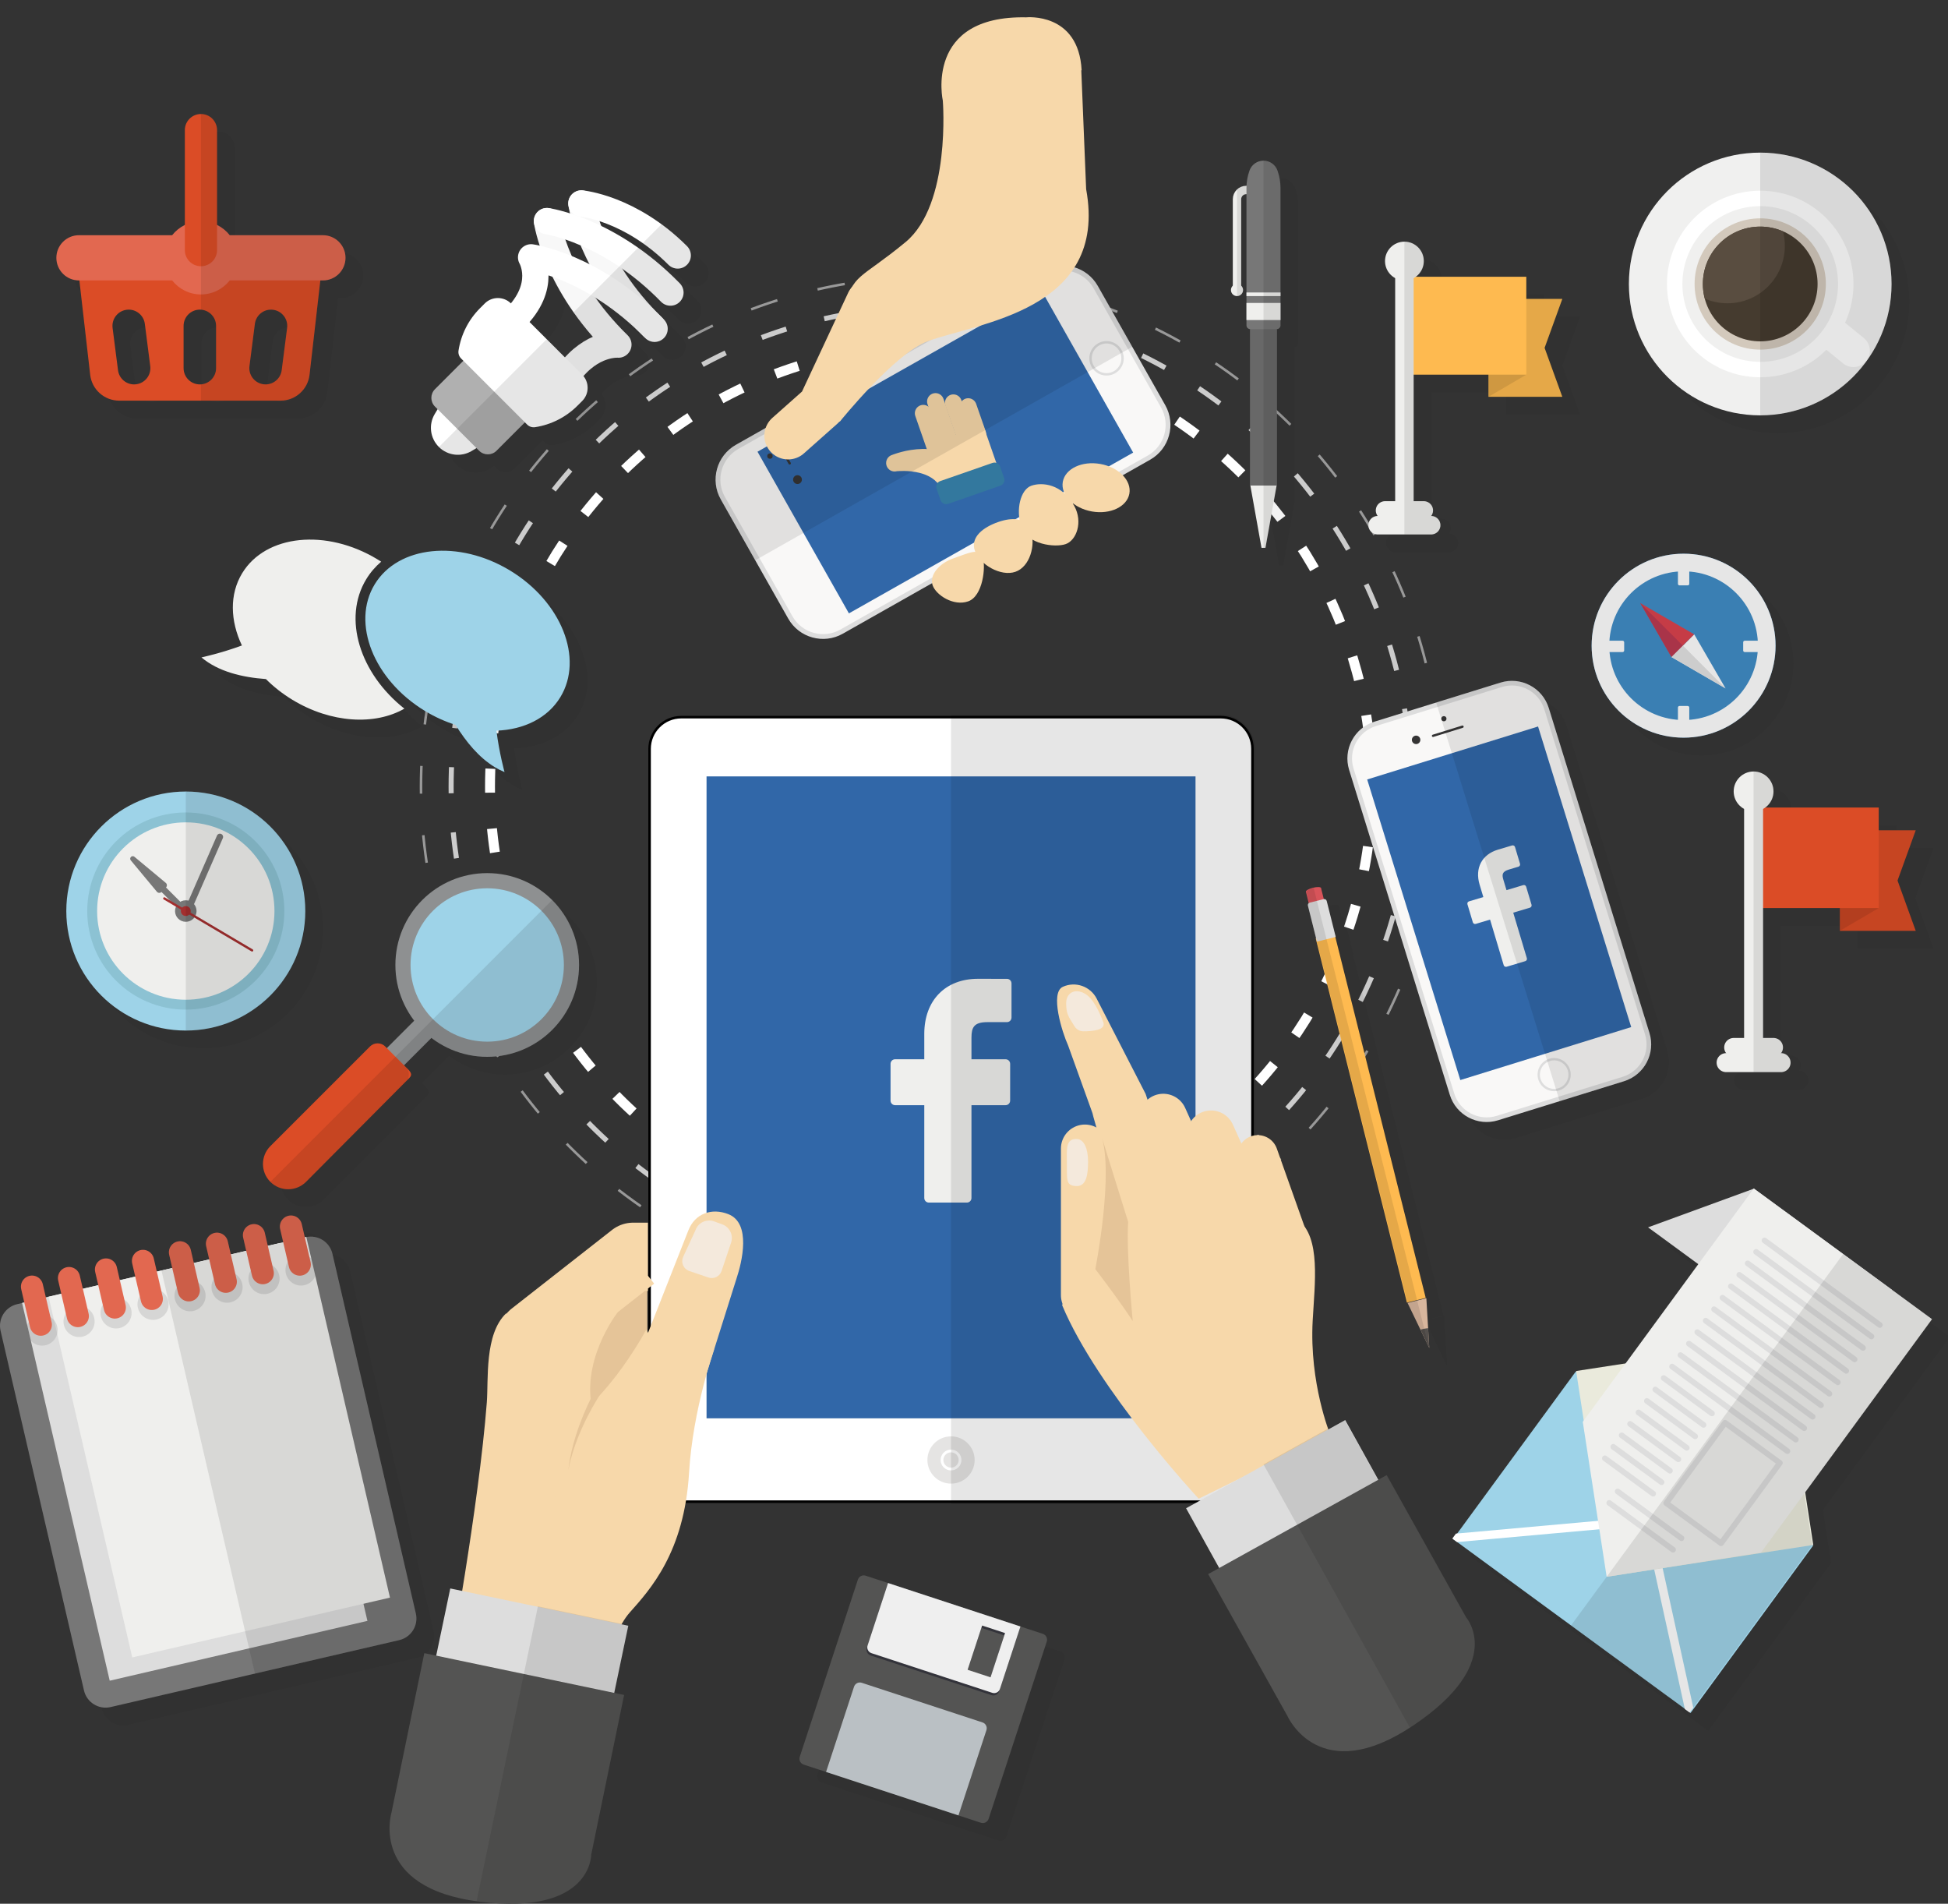 <?xml version="1.0" encoding="utf-8"?>
<!-- Generator: Adobe Illustrator 17.0.0, SVG Export Plug-In . SVG Version: 6.00 Build 0)  -->
<!DOCTYPE svg PUBLIC "-//W3C//DTD SVG 1.1//EN" "http://www.w3.org/Graphics/SVG/1.1/DTD/svg11.dtd">
<svg version="1.1" xmlns="http://www.w3.org/2000/svg" xmlns:xlink="http://www.w3.org/1999/xlink" x="0px" y="0px"
	 width="770.703px" height="753.036px" viewBox="0 0 770.703 753.036" enable-background="new 0 0 770.703 753.036"
	 xml:space="preserve">
<rect x="0" y="0" width="770.703" height="753.036" fill="#333333" stroke="none"/>
<g id="Background">
</g>
<g id="Objects">
	<g>
		
			<circle fill="none" stroke="#FFFFFF" stroke-width="3.927" stroke-miterlimit="10" stroke-dasharray="9.492,14.238" cx="368.345" cy="311.199" r="174.481"/>
		
			<circle opacity="0.75" fill="none" stroke="#FFFFFF" stroke-width="2" stroke-miterlimit="10" stroke-dasharray="10.329,15.493" cx="368.345" cy="311.199" r="189.869"/>
		
			<circle opacity="0.5" fill="none" stroke="#FFFFFF" stroke-miterlimit="10" stroke-dasharray="10.977,16.466" cx="368.345" cy="311.199" r="201.786"/>
	</g>
	<g>
		<g opacity="0.05">
			<circle cx="80.508" cy="367.363" r="47.274"/>
			<circle cx="80.508" cy="367.363" r="38.993"/>
			<circle cx="80.508" cy="367.363" r="35.082"/>
			<circle cx="80.508" cy="367.363" r="4.256"/>
			<path d="M72.674,358.034c0.244-0.244,0.374-0.58,0.359-0.925c-0.016-0.345-0.176-0.667-0.442-0.888l-12.414-10.328
				c-0.403-0.335-0.995-0.308-1.366,0.063c-0.371,0.371-0.398,0.963-0.063,1.366l10.328,12.415c0.221,0.265,0.544,0.425,0.888,0.441
				c0.345,0.016,0.68-0.114,0.925-0.358l10.71,10.71l1.785-1.785L72.674,358.034L72.674,358.034z"/>
			<path d="M80.95,371.053l-2.313-1.011l14.212-32.521c0.134-0.307,0.384-0.548,0.696-0.67c0.312-0.122,0.659-0.115,0.966,0.019
				c0.639,0.279,0.93,1.023,0.651,1.662L80.95,371.053z"/>
			
				<line fill="none" stroke="#000000" stroke-width="0.92" stroke-linecap="round" stroke-miterlimit="10" x1="72.007" y1="362.378" x2="106.743" y2="382.929"/>
			<circle cx="80.508" cy="367.363" r="1.956"/>
			<path opacity="0.1" d="M80.508,320.089v94.548c26.109,0,47.274-21.165,47.274-47.274
				C127.782,341.254,106.617,320.089,80.508,320.089z"/>
		</g>
		<g>
			<g>
				<circle fill="#9ED3E8" cx="73.508" cy="360.363" r="47.274"/>
				<circle fill="#8CC2D3" cx="73.508" cy="360.363" r="38.993"/>
				<circle fill="#EFEFED" cx="73.508" cy="360.363" r="35.082"/>
				<circle fill="#777777" cx="73.508" cy="360.363" r="4.256"/>
				<path fill="#777777" d="M65.674,351.034c0.244-0.244,0.374-0.58,0.359-0.925c-0.016-0.345-0.176-0.667-0.442-0.888
					l-12.414-10.328c-0.403-0.335-0.995-0.308-1.366,0.063c-0.371,0.371-0.398,0.963-0.063,1.366l10.328,12.415
					c0.221,0.265,0.544,0.425,0.888,0.441c0.345,0.016,0.68-0.114,0.925-0.358l10.71,10.71l1.785-1.785L65.674,351.034
					L65.674,351.034z"/>
				<path fill="#777777" d="M73.95,364.053l-2.313-1.011l14.212-32.521c0.134-0.307,0.384-0.548,0.696-0.67
					c0.312-0.122,0.659-0.115,0.966,0.019c0.639,0.279,0.93,1.023,0.651,1.662L73.95,364.053z"/>
				
					<line fill="none" stroke="#A32F2F" stroke-width="0.92" stroke-linecap="round" stroke-miterlimit="10" x1="65.007" y1="355.378" x2="99.743" y2="375.929"/>
				<circle fill="#A32F2F" cx="73.508" cy="360.363" r="1.956"/>
				<path opacity="0.1" d="M73.508,313.089v94.548c26.109,0,47.274-21.165,47.274-47.274
					C120.782,334.254,99.617,313.089,73.508,313.089z"/>
			</g>
		</g>
	</g>
	<g>
		<g opacity="0.05">
			<path d="M45.388,109.33c-2.026,0-3.956,0.865-5.305,2.377c-1.349,1.512-1.988,3.528-1.757,5.54l4.353,38.002
				c0.667,5.827,5.599,10.227,11.465,10.227h63.855c5.865,0,10.797-4.4,11.465-10.227l5.258-45.919H45.388z M66.443,151.805
				c0.451,3.521-2.038,6.744-5.559,7.194c-0.278,0.035-0.555,0.054-0.827,0.054c-3.186,0-5.952-2.368-6.368-5.612l-2.143-16.718
				c-0.452-3.523,2.037-6.743,5.558-7.195c3.525-0.453,6.744,2.038,7.195,5.559L66.443,151.805z M92.489,152.623
				c0,3.551-2.877,6.429-6.427,6.429c-3.552,0-6.429-2.879-6.429-6.429v-16.717c0-3.552,2.877-6.43,6.429-6.43
				c3.551,0,6.427,2.877,6.427,6.43V152.623z M120.595,136.724l-2.143,16.718c-0.416,3.243-3.183,5.612-6.37,5.612
				c-0.273,0-0.547-0.019-0.825-0.054c-3.523-0.45-6.011-3.673-5.56-7.194l2.143-16.717c0.451-3.521,3.671-6.012,7.195-5.559
				C118.556,129.981,121.045,133.201,120.595,136.724z"/>
			<path d="M134.759,100.037H97.89c-2.651-3.361-6.768-5.539-11.39-5.539c-4.623,0-8.739,2.178-11.39,5.539H38.241
				c-4.938,0-8.941,4.006-8.941,8.944l0,0c0,4.935,4.003,8.946,8.941,8.946h36.869c2.651,3.362,6.768,5.54,11.39,5.54
				c4.622,0,8.739-2.178,11.39-5.54h36.869c4.936,0,8.941-4.011,8.941-8.946l0,0C143.7,104.043,139.695,100.037,134.759,100.037z"/>
			<path d="M92.869,105.936c0,3.518-2.851,6.369-6.369,6.369c-3.518,0-6.369-2.852-6.369-6.369V58.466
				c0-3.517,2.851-6.368,6.368-6.368c3.518,0,6.369,2.852,6.369,6.369V105.936z"/>
			<path opacity="0.1" d="M134.759,100.037H97.89c-1.34-1.699-3.056-3.092-5.021-4.058V58.467c0-3.518-2.852-6.369-6.369-6.369
				V129.5c3.345,0.225,5.989,3.002,5.989,6.406v16.717c0,3.402-2.644,6.181-5.989,6.407v6.446H118c5.865,0,10.797-4.4,11.465-10.227
				l4.274-37.321h1.02c4.936,0,8.941-4.011,8.941-8.946C143.7,104.043,139.695,100.037,134.759,100.037z M120.595,136.724
				l-2.143,16.718c-0.416,3.243-3.183,5.612-6.37,5.612c-0.273,0-0.547-0.019-0.825-0.054c-3.523-0.45-6.011-3.673-5.56-7.194
				l2.143-16.717c0.451-3.521,3.671-6.012,7.195-5.559C118.556,129.981,121.045,133.201,120.595,136.724z"/>
		</g>
		<g>
			<g>
				<g>
					<g>
						<path fill="#DB4C26" d="M38.388,102.33c-2.026,0-3.956,0.865-5.305,2.377c-1.349,1.512-1.988,3.528-1.757,5.54l4.353,38.002
							c0.667,5.827,5.599,10.227,11.465,10.227h63.855c5.865,0,10.797-4.4,11.465-10.227l5.258-45.919H38.388z M59.443,144.805
							c0.451,3.521-2.038,6.744-5.559,7.194c-0.278,0.035-0.555,0.054-0.827,0.054c-3.186,0-5.952-2.368-6.368-5.612l-2.143-16.718
							c-0.452-3.523,2.037-6.743,5.558-7.195c3.525-0.453,6.744,2.038,7.195,5.559L59.443,144.805z M85.489,145.623
							c0,3.551-2.877,6.429-6.427,6.429c-3.552,0-6.429-2.879-6.429-6.429v-16.717c0-3.552,2.877-6.43,6.429-6.43
							c3.551,0,6.427,2.877,6.427,6.43V145.623z M113.595,129.724l-2.143,16.718c-0.416,3.243-3.183,5.612-6.37,5.612
							c-0.273,0-0.547-0.019-0.825-0.054c-3.523-0.45-6.011-3.673-5.56-7.194l2.143-16.717c0.451-3.521,3.671-6.012,7.195-5.559
							C111.556,122.981,114.045,126.201,113.595,129.724z"/>
					</g>
					<path fill="#E26850" d="M127.759,93.037H90.89c-2.651-3.361-6.768-5.539-11.39-5.539c-4.623,0-8.739,2.178-11.39,5.539H31.241
						c-4.938,0-8.941,4.006-8.941,8.944l0,0c0,4.935,4.003,8.946,8.941,8.946h36.869c2.651,3.362,6.768,5.54,11.39,5.54
						c4.622,0,8.739-2.178,11.39-5.54h36.869c4.936,0,8.941-4.011,8.941-8.946l0,0C136.7,97.043,132.695,93.037,127.759,93.037z"/>
					<path fill="#DB4C26" d="M85.869,98.936c0,3.518-2.851,6.369-6.369,6.369c-3.518,0-6.369-2.852-6.369-6.369V51.466
						c0-3.517,2.851-6.368,6.368-6.368c3.518,0,6.369,2.852,6.369,6.369V98.936z"/>
				</g>
				<path opacity="0.1" d="M127.759,93.037H90.89c-1.34-1.699-3.056-3.092-5.021-4.058V51.467c0-3.518-2.852-6.369-6.369-6.369
					V122.5c3.345,0.225,5.989,3.002,5.989,6.406v16.717c0,3.402-2.644,6.181-5.989,6.407v6.446H111
					c5.865,0,10.797-4.4,11.465-10.227l4.274-37.321h1.02c4.936,0,8.941-4.011,8.941-8.946
					C136.7,97.043,132.695,93.037,127.759,93.037z M113.595,129.724l-2.143,16.718c-0.416,3.243-3.183,5.612-6.37,5.612
					c-0.273,0-0.547-0.019-0.825-0.054c-3.523-0.45-6.011-3.673-5.56-7.194l2.143-16.717c0.451-3.521,3.671-6.012,7.195-5.559
					C111.556,122.981,114.045,126.201,113.595,129.724z"/>
			</g>
		</g>
	</g>
	<g>
		<g opacity="0.05">
			<circle cx="703.411" cy="119.331" r="51.962"/>
			<circle cx="703.411" cy="119.331" r="36.896"/>
			
				<line fill="none" stroke="#000000" stroke-width="12.956" stroke-linecap="round" stroke-miterlimit="10" x1="716.845" y1="126.596" x2="740.289" y2="145.721"/>
			<circle cx="703.41" cy="119.331" r="30.792"/>
			<circle cx="703.411" cy="119.331" r="25.966"/>
			<circle cx="703.411" cy="119.331" r="22.692"/>
			<path d="M680.72,119.331c0,1.997,0.26,3.934,0.745,5.778c2.756,1.193,5.796,1.855,8.99,1.855
				c12.532,0,22.693-10.159,22.693-22.692c0-1.997-0.261-3.934-0.745-5.779c-2.758-1.191-5.798-1.854-8.992-1.854
				C690.879,96.639,680.72,106.8,680.72,119.331z"/>
			<path opacity="0.1" d="M703.411,67.37v103.923c28.697,0,51.962-23.264,51.962-51.962C755.373,90.634,732.108,67.37,703.411,67.37
				z"/>
		</g>
		<g>
			<g>
				<circle fill="#F0F0EF" cx="696.411" cy="112.331" r="51.962"/>
				<circle fill="#FFFFFF" cx="696.411" cy="112.331" r="36.896"/>
				
					<line fill="none" stroke="#FFFFFF" stroke-width="12.956" stroke-linecap="round" stroke-miterlimit="10" x1="709.845" y1="119.596" x2="733.289" y2="138.721"/>
				<circle fill="#F0F0EF" cx="696.41" cy="112.331" r="30.792"/>
				<circle fill="#D3C9BC" cx="696.411" cy="112.331" r="25.966"/>
				<circle fill="#453B2F" cx="696.411" cy="112.331" r="22.692"/>
				<path fill="#594D40" d="M673.72,112.331c0,1.997,0.26,3.934,0.745,5.778c2.756,1.193,5.796,1.855,8.99,1.855
					c12.532,0,22.693-10.159,22.693-22.692c0-1.997-0.261-3.934-0.745-5.779c-2.758-1.191-5.798-1.854-8.992-1.854
					C683.879,89.639,673.72,99.8,673.72,112.331z"/>
				<path opacity="0.1" d="M696.411,60.37v103.923c28.697,0,51.962-23.264,51.962-51.962
					C748.373,83.634,725.108,60.37,696.411,60.37z"/>
			</g>
		</g>
	</g>
	<g>
		<g opacity="0.05">
			
				<rect x="524.675" y="358.884" transform="matrix(0.243 0.97 -0.97 0.243 750.282 -237.851)" width="5.834" height="6.167"/>
			
				<rect x="475.285" y="445.591" transform="matrix(0.243 0.97 -0.97 0.243 851.712 -192.961)" width="148.5" height="7.667"/>
			<polygon points="563.886,522.375 571.322,520.509 572.471,540.153 			"/>
			<path d="M572.014,532.348c-1.018,0.1-2.028,0.304-3.03,0.583l3.487,7.222L572.014,532.348z"/>
			<path d="M528.031,379.47l-3.569-14.225c-0.134-0.536,0.191-1.079,0.727-1.213l5.497-1.379c0.536-0.134,1.079,0.191,1.213,0.727
				l3.569,14.225L528.031,379.47z"/>
			
				<ellipse transform="matrix(0.243 0.97 -0.97 0.243 746.954 -239.323)" cx="526.871" cy="359.099" rx="0.875" ry="3.083"/>
			<path opacity="0.1" d="M526.74,358.232c-0.028,0.007-0.054,0.011-0.082,0.018c-1.652,0.414-2.895,1.13-2.777,1.599
				c0.003,0.013,0.019,0.023,0.024,0.036l-0.014,0.004l1.067,4.253c-0.388,0.214-0.609,0.653-0.496,1.103l3.285,13.094l0.284,1.131
				l35.855,142.905l8.406,17.407L526.74,358.232z"/>
		</g>
		<g>
			<g>
				
					<rect x="517.675" y="351.884" transform="matrix(0.243 0.97 -0.97 0.243 738.196 -236.358)" fill="#D8545A" width="5.834" height="6.167"/>
				
					<rect x="468.285" y="438.591" transform="matrix(0.243 0.97 -0.97 0.243 839.626 -191.468)" fill="#FEBA50" width="148.5" height="7.667"/>
				<polygon fill="#D8B69D" points="556.886,515.375 564.322,513.509 565.471,533.153 				"/>
				<path fill="#54504D" d="M565.014,525.348c-1.018,0.1-2.028,0.304-3.03,0.583l3.487,7.222L565.014,525.348z"/>
				<path fill="#DDDDDD" d="M521.031,372.47l-3.569-14.225c-0.134-0.536,0.191-1.079,0.727-1.213l5.497-1.379
					c0.536-0.134,1.079,0.191,1.213,0.727l3.569,14.225L521.031,372.47z"/>
				
					<ellipse transform="matrix(0.243 0.97 -0.97 0.243 734.868 -237.83)" fill="#D8545A" cx="519.871" cy="352.099" rx="0.875" ry="3.083"/>
				<path opacity="0.1" d="M519.74,351.232c-0.028,0.007-0.054,0.011-0.082,0.018c-1.652,0.414-2.895,1.13-2.777,1.599
					c0.003,0.013,0.019,0.023,0.024,0.036l-0.014,0.004l1.067,4.253c-0.388,0.214-0.609,0.653-0.496,1.103l3.285,13.094l0.284,1.131
					l35.855,142.905l8.406,17.407L519.74,351.232z"/>
			</g>
		</g>
	</g>
	<g>
		<g opacity="0.05">
			<polygon points="733.565,547.097 659.034,492.477 700.929,477.167 755.503,517.162 			"/>
			
				<rect x="594.596" y="575.83" transform="matrix(0.807 0.591 -0.591 0.807 490.904 -266.565)" width="116.4" height="82.098"/>
			<polygon points="660.274,606.675 583.026,613.623 581.588,615.586 583.476,616.97 657.616,610.301 673.587,683.008 
				675.474,684.391 676.914,682.428 			"/>
			
				<rect x="635.907" y="542.616" transform="matrix(-0.988 0.152 -0.152 -0.988 1435.161 1057.563)" width="82.307" height="82.307"/>
			<polygon points="771.378,528.796 700.849,477.109 633.207,569.408 642.658,630.712 703.735,621.095 			"/>
			
				<line fill="none" stroke="#000000" stroke-width="2.249" stroke-linecap="round" stroke-miterlimit="10" x1="705.107" y1="497.658" x2="750.727" y2="531.091"/>
			
				<line fill="none" stroke="#000000" stroke-width="2.249" stroke-linecap="round" stroke-miterlimit="10" x1="701.783" y1="502.194" x2="747.403" y2="535.627"/>
			
				<line fill="none" stroke="#000000" stroke-width="2.249" stroke-linecap="round" stroke-miterlimit="10" x1="698.459" y1="506.729" x2="744.079" y2="540.162"/>
			
				<line fill="none" stroke="#000000" stroke-width="2.249" stroke-linecap="round" stroke-miterlimit="10" x1="695.135" y1="511.265" x2="740.755" y2="544.698"/>
			
				<line fill="none" stroke="#000000" stroke-width="2.249" stroke-linecap="round" stroke-miterlimit="10" x1="691.811" y1="515.801" x2="737.431" y2="549.233"/>
			
				<line fill="none" stroke="#000000" stroke-width="2.249" stroke-linecap="round" stroke-miterlimit="10" x1="688.487" y1="520.336" x2="734.107" y2="553.769"/>
			
				<line fill="none" stroke="#000000" stroke-width="2.249" stroke-linecap="round" stroke-miterlimit="10" x1="685.163" y1="524.872" x2="730.783" y2="558.304"/>
			
				<line fill="none" stroke="#000000" stroke-width="2.249" stroke-linecap="round" stroke-miterlimit="10" x1="681.839" y1="529.407" x2="727.459" y2="562.84"/>
			
				<line fill="none" stroke="#000000" stroke-width="2.249" stroke-linecap="round" stroke-miterlimit="10" x1="678.515" y1="533.943" x2="724.135" y2="567.376"/>
			
				<line fill="none" stroke="#000000" stroke-width="2.249" stroke-linecap="round" stroke-miterlimit="10" x1="675.191" y1="538.478" x2="720.811" y2="571.911"/>
			
				<line fill="none" stroke="#000000" stroke-width="2.249" stroke-linecap="round" stroke-miterlimit="10" x1="671.867" y1="543.014" x2="717.487" y2="576.447"/>
			
				<line fill="none" stroke="#000000" stroke-width="2.249" stroke-linecap="round" stroke-miterlimit="10" x1="668.544" y1="547.55" x2="714.164" y2="580.982"/>
			
				<line fill="none" stroke="#000000" stroke-width="2.249" stroke-linecap="round" stroke-miterlimit="10" x1="665.22" y1="552.085" x2="684.306" y2="566.073"/>
			
				<line fill="none" stroke="#000000" stroke-width="2.249" stroke-linecap="round" stroke-miterlimit="10" x1="661.896" y1="556.621" x2="680.982" y2="570.609"/>
			
				<line fill="none" stroke="#000000" stroke-width="2.249" stroke-linecap="round" stroke-miterlimit="10" x1="658.572" y1="561.156" x2="677.658" y2="575.144"/>
			
				<line fill="none" stroke="#000000" stroke-width="2.249" stroke-linecap="round" stroke-miterlimit="10" x1="655.248" y1="565.692" x2="674.335" y2="579.68"/>
			
				<line fill="none" stroke="#000000" stroke-width="2.249" stroke-linecap="round" stroke-miterlimit="10" x1="651.924" y1="570.228" x2="671.011" y2="584.215"/>
			
				<line fill="none" stroke="#000000" stroke-width="2.249" stroke-linecap="round" stroke-miterlimit="10" x1="648.6" y1="574.763" x2="667.687" y2="588.751"/>
			
				<line fill="none" stroke="#000000" stroke-width="2.249" stroke-linecap="round" stroke-miterlimit="10" x1="645.276" y1="579.299" x2="664.363" y2="593.287"/>
			
				<line fill="none" stroke="#000000" stroke-width="2.249" stroke-linecap="round" stroke-miterlimit="10" x1="641.952" y1="583.834" x2="661.039" y2="597.822"/>
			
				<rect x="674.931" y="573.769" transform="matrix(0.807 0.591 -0.591 0.807 483.933 -292.123)" fill="none" stroke="#000000" stroke-width="2.249" stroke-linecap="round" stroke-linejoin="round" stroke-miterlimit="10" width="26.874" height="39.362"/>
			
				<line fill="none" stroke="#000000" stroke-width="2.249" stroke-linecap="round" stroke-miterlimit="10" x1="647.008" y1="596.952" x2="672.246" y2="615.448"/>
			
				<line fill="none" stroke="#000000" stroke-width="2.249" stroke-linecap="round" stroke-miterlimit="10" x1="643.684" y1="601.488" x2="668.922" y2="619.984"/>
			<polygon opacity="0.1" points="720.854,597.737 771.378,528.796 736.227,503.036 628.531,649.989 675.474,684.391 
				724.004,618.172 			"/>
		</g>
		<g>
			<g>
				<polygon fill="#DDDDDD" points="726.565,540.097 652.034,485.477 693.929,470.167 748.503,510.162 				"/>
				
					<rect x="587.596" y="568.83" transform="matrix(0.807 0.591 -0.591 0.807 485.412 -263.781)" fill="#9ED3E8" width="116.4" height="82.098"/>
				<polygon fill="#FFFFFF" points="653.274,599.675 576.026,606.623 574.588,608.586 576.476,609.97 650.616,603.301 
					666.587,676.008 668.474,677.391 669.914,675.428 				"/>
				
					<rect x="628.907" y="535.616" transform="matrix(-0.988 0.152 -0.152 -0.988 1420.177 1044.711)" fill="#EAEADC" width="82.307" height="82.307"/>
				<polygon fill="#EFEFED" points="764.378,521.796 693.849,470.109 626.207,562.408 635.658,623.712 696.735,614.095 				"/>
				<g>
					
						<line fill="none" stroke="#DDDDDD" stroke-width="2.249" stroke-linecap="round" stroke-miterlimit="10" x1="698.107" y1="490.658" x2="743.727" y2="524.091"/>
					
						<line fill="none" stroke="#DDDDDD" stroke-width="2.249" stroke-linecap="round" stroke-miterlimit="10" x1="694.783" y1="495.194" x2="740.403" y2="528.627"/>
					
						<line fill="none" stroke="#DDDDDD" stroke-width="2.249" stroke-linecap="round" stroke-miterlimit="10" x1="691.459" y1="499.729" x2="737.079" y2="533.162"/>
					
						<line fill="none" stroke="#DDDDDD" stroke-width="2.249" stroke-linecap="round" stroke-miterlimit="10" x1="688.135" y1="504.265" x2="733.755" y2="537.698"/>
					
						<line fill="none" stroke="#DDDDDD" stroke-width="2.249" stroke-linecap="round" stroke-miterlimit="10" x1="684.811" y1="508.801" x2="730.431" y2="542.233"/>
					
						<line fill="none" stroke="#DDDDDD" stroke-width="2.249" stroke-linecap="round" stroke-miterlimit="10" x1="681.487" y1="513.336" x2="727.107" y2="546.769"/>
					
						<line fill="none" stroke="#DDDDDD" stroke-width="2.249" stroke-linecap="round" stroke-miterlimit="10" x1="678.163" y1="517.872" x2="723.783" y2="551.304"/>
					
						<line fill="none" stroke="#DDDDDD" stroke-width="2.249" stroke-linecap="round" stroke-miterlimit="10" x1="674.839" y1="522.407" x2="720.459" y2="555.84"/>
					
						<line fill="none" stroke="#DDDDDD" stroke-width="2.249" stroke-linecap="round" stroke-miterlimit="10" x1="671.515" y1="526.943" x2="717.135" y2="560.376"/>
					
						<line fill="none" stroke="#DDDDDD" stroke-width="2.249" stroke-linecap="round" stroke-miterlimit="10" x1="668.191" y1="531.478" x2="713.811" y2="564.911"/>
					
						<line fill="none" stroke="#DDDDDD" stroke-width="2.249" stroke-linecap="round" stroke-miterlimit="10" x1="664.867" y1="536.014" x2="710.487" y2="569.447"/>
					
						<line fill="none" stroke="#DDDDDD" stroke-width="2.249" stroke-linecap="round" stroke-miterlimit="10" x1="661.544" y1="540.55" x2="707.164" y2="573.982"/>
					
						<line fill="none" stroke="#DDDDDD" stroke-width="2.249" stroke-linecap="round" stroke-miterlimit="10" x1="658.22" y1="545.085" x2="677.306" y2="559.073"/>
					
						<line fill="none" stroke="#DDDDDD" stroke-width="2.249" stroke-linecap="round" stroke-miterlimit="10" x1="654.896" y1="549.621" x2="673.982" y2="563.609"/>
					
						<line fill="none" stroke="#DDDDDD" stroke-width="2.249" stroke-linecap="round" stroke-miterlimit="10" x1="651.572" y1="554.156" x2="670.658" y2="568.144"/>
					
						<line fill="none" stroke="#DDDDDD" stroke-width="2.249" stroke-linecap="round" stroke-miterlimit="10" x1="648.248" y1="558.692" x2="667.335" y2="572.68"/>
					
						<line fill="none" stroke="#DDDDDD" stroke-width="2.249" stroke-linecap="round" stroke-miterlimit="10" x1="644.924" y1="563.228" x2="664.011" y2="577.215"/>
					
						<line fill="none" stroke="#DDDDDD" stroke-width="2.249" stroke-linecap="round" stroke-miterlimit="10" x1="641.6" y1="567.763" x2="660.687" y2="581.751"/>
					
						<line fill="none" stroke="#DDDDDD" stroke-width="2.249" stroke-linecap="round" stroke-miterlimit="10" x1="638.276" y1="572.299" x2="657.363" y2="586.287"/>
					
						<line fill="none" stroke="#DDDDDD" stroke-width="2.249" stroke-linecap="round" stroke-miterlimit="10" x1="634.952" y1="576.834" x2="654.039" y2="590.822"/>
				</g>
				
					<rect x="667.931" y="566.769" transform="matrix(0.807 0.591 -0.591 0.807 478.441 -289.339)" fill="none" stroke="#DDDDDD" stroke-width="2.249" stroke-linecap="round" stroke-linejoin="round" stroke-miterlimit="10" width="26.874" height="39.362"/>
				
					<line fill="none" stroke="#DDDDDD" stroke-width="2.249" stroke-linecap="round" stroke-miterlimit="10" x1="640.008" y1="589.952" x2="665.246" y2="608.448"/>
				
					<line fill="none" stroke="#DDDDDD" stroke-width="2.249" stroke-linecap="round" stroke-miterlimit="10" x1="636.684" y1="594.488" x2="661.922" y2="612.984"/>
				<polygon opacity="0.1" points="713.854,590.737 764.378,521.796 729.227,496.036 621.531,642.989 668.474,677.391 
					717.004,611.172 				"/>
			</g>
		</g>
	</g>
	<g>
		<g opacity="0.05">
			<path stroke="#000000" stroke-width="1.831" stroke-miterlimit="10" d="M658.712,415.863c2.345,7.566-1.887,15.6-9.453,17.944
				l-49.841,15.447c-7.566,2.345-15.6-1.887-17.945-9.453l-39.836-128.538c-2.345-7.566,1.888-15.6,9.453-17.945l49.841-15.447
				c7.566-2.345,15.6,1.888,17.944,9.453L658.712,415.863z"/>
			
				<rect x="564.857" y="302.088" transform="matrix(0.955 -0.296 0.296 0.955 -80.95 194.022)" width="70.794" height="124.499"/>
			<circle stroke="#000000" stroke-width="0.915" stroke-miterlimit="10" cx="621.885" cy="432.069" r="6.103"/>
			
				<line fill="none" stroke="#000000" stroke-width="0.915" stroke-linecap="round" stroke-miterlimit="10" x1="573.961" y1="298.052" x2="585.619" y2="294.439"/>
			<circle cx="567.267" cy="299.647" r="1.678"/>
			<circle cx="578.255" cy="291.29" r="1.021"/>
			<path d="M605.242,341.416l-5.637,1.678c-6.33,1.895-9.165,7.317-7.221,13.812l1.476,4.931l-5.666,1.696
				c-0.488,0.146-0.767,0.66-0.62,1.15l2.138,7.145c0.146,0.488,0.662,0.766,1.15,0.62l5.666-1.696l5.395,18.026
				c0.146,0.488,0.662,0.766,1.152,0.619l7.389-2.212c0.49-0.147,0.768-0.663,0.622-1.15l-5.395-18.026l6.624-1.983
				c0.49-0.147,0.766-0.662,0.621-1.15l-2.135-7.146c-0.07-0.234-0.232-0.43-0.448-0.549c-0.215-0.116-0.468-0.141-0.704-0.071
				l-6.626,1.983l-1.251-4.18c-0.601-2.009-0.427-3.172,2.188-3.955l3.796-1.139c0.49-0.147,0.766-0.662,0.62-1.15l-1.985-6.632
				C606.244,341.549,605.73,341.272,605.242,341.416L605.242,341.416z M605.242,341.416"/>
			<path opacity="0.1" d="M600.659,276.998l-25.457,7.89l48.87,157.685l25.457-7.889c8.037-2.491,12.548-11.054,10.058-19.089
				L619.75,287.055C617.259,279.019,608.696,274.507,600.659,276.998z"/>
		</g>
		<g>
			<g>
				<path fill="#F9F8F7" stroke="#DDDDDD" stroke-width="1.831" stroke-miterlimit="10" d="M651.712,408.863
					c2.345,7.566-1.887,15.6-9.453,17.944l-49.841,15.447c-7.566,2.345-15.6-1.887-17.945-9.453l-39.836-128.538
					c-2.345-7.566,1.888-15.6,9.453-17.945l49.841-15.447c7.566-2.345,15.6,1.888,17.944,9.453L651.712,408.863z"/>
				
					<rect x="557.857" y="295.088" transform="matrix(0.955 -0.296 0.296 0.955 -79.192 191.636)" fill="#3167A8" width="70.794" height="124.499"/>
				<circle fill="#F9F8F7" stroke="#DDDDDD" stroke-width="0.915" stroke-miterlimit="10" cx="614.885" cy="425.069" r="6.103"/>
				
					<line fill="none" stroke="#353434" stroke-width="0.915" stroke-linecap="round" stroke-miterlimit="10" x1="566.961" y1="291.052" x2="578.619" y2="287.439"/>
				<circle fill="#353434" cx="560.267" cy="292.647" r="1.678"/>
				<circle fill="#353434" cx="571.255" cy="284.29" r="1.021"/>
				<g>
					<g>
						<path fill="#EFEFED" d="M598.242,334.416l-5.637,1.678c-6.33,1.895-9.165,7.317-7.221,13.812l1.476,4.931l-5.666,1.696
							c-0.488,0.146-0.767,0.66-0.62,1.15l2.138,7.145c0.146,0.488,0.662,0.766,1.15,0.62l5.666-1.696l5.395,18.026
							c0.146,0.488,0.662,0.766,1.152,0.619l7.389-2.212c0.49-0.147,0.768-0.663,0.622-1.15l-5.395-18.026l6.624-1.983
							c0.49-0.147,0.766-0.662,0.621-1.15l-2.135-7.146c-0.07-0.234-0.232-0.43-0.448-0.549c-0.215-0.116-0.468-0.141-0.704-0.071
							l-6.626,1.983l-1.251-4.18c-0.601-2.009-0.427-3.172,2.188-3.955l3.796-1.139c0.49-0.147,0.766-0.662,0.62-1.15l-1.985-6.632
							C599.244,334.549,598.73,334.272,598.242,334.416L598.242,334.416z M598.242,334.416"/>
					</g>
				</g>
				<path opacity="0.1" d="M593.659,269.998l-25.457,7.89l48.87,157.685l25.457-7.889c8.037-2.491,12.548-11.054,10.058-19.089
					L612.75,280.055C610.259,272.019,601.696,267.507,593.659,269.998z"/>
			</g>
		</g>
	</g>
	<g>
		<g opacity="0.05">
			<rect x="164.069" y="396.571" transform="matrix(0.707 0.707 -0.707 0.707 346.147 3.469)" width="9.634" height="46"/>
			<circle cx="199.763" cy="388.694" r="33.334"/>
			<circle fill="none" stroke="#000000" stroke-width="6" stroke-miterlimit="10" cx="199.763" cy="388.694" r="33.334"/>
			<path d="M128.093,474.471c-1.869,1.878-4.409,2.936-7.059,2.939c-2.65,0.003-5.192-1.048-7.066-2.922
				c-3.905-3.905-3.905-10.237,0-14.142l39.402-39.401c1.67-1.67,4.379-1.67,6.05,0l8.092,8.092c1.67,1.67,3.045,2.766,1.374,4.436
				L128.093,474.471z"/>
			<path opacity="0.1" d="M225.454,414.385c14.167-14.167,14.166-37.217,0-51.383L113.968,474.489
				c3.905,3.905,10.236,3.905,14.142,0l39.401-39.401c1.671-1.671,1.671-4.379,0-6.05l-0.64-0.64l10.839-10.839
				C191.944,428.447,212.443,427.397,225.454,414.385z"/>
		</g>
		<g>
			<g>
				
					<rect x="157.069" y="389.571" transform="matrix(0.707 0.707 -0.707 0.707 339.147 6.368)" fill="#8E9091" width="9.634" height="46"/>
				<circle fill="#9ED3E8" cx="192.763" cy="381.694" r="33.334"/>
				<circle fill="none" stroke="#8E9091" stroke-width="6" stroke-miterlimit="10" cx="192.763" cy="381.694" r="33.334"/>
				<path fill="#DB4C26" d="M121.093,467.471c-1.869,1.878-4.409,2.936-7.059,2.939c-2.65,0.003-5.192-1.048-7.066-2.922
					c-3.905-3.905-3.905-10.237,0-14.142l39.402-39.401c1.67-1.67,4.379-1.67,6.05,0l8.092,8.092c1.67,1.67,3.045,2.766,1.374,4.436
					L121.093,467.471z"/>
				<path opacity="0.1" d="M218.454,407.385c14.167-14.167,14.166-37.217,0-51.383L106.968,467.489
					c3.905,3.905,10.236,3.905,14.142,0l39.401-39.401c1.671-1.671,1.671-4.379,0-6.05l-0.64-0.64l10.839-10.839
					C184.944,421.447,205.443,420.397,218.454,407.385z"/>
			</g>
		</g>
	</g>
	<g>
		<g opacity="0.05">
			<path d="M151.89,236.122c1.612-2.656,3.61-4.971,5.915-6.941c-0.467-0.302-0.934-0.604-1.413-0.895
				c-20.29-12.315-44.283-9.868-53.589,5.464c-5.067,8.349-4.725,18.795-0.096,28.568c-8.3,3.074-16.006,4.719-16.006,4.719
				c6.616,5.605,16.131,7.898,25.503,8.567c3.034,3.031,6.542,5.811,10.487,8.205c15.286,9.278,32.671,10.174,44.297,3.497
				C149.329,273.351,142.498,251.598,151.89,236.122z"/>
			<path d="M175.118,288.21c3.945,2.394,8.03,4.224,12.12,5.516c4.101,6.673,9.249,12.914,15.498,16.707
				c1.247,0.757,2.538,1.416,3.873,1.962c0,0-2.097-7.595-3.201-16.377c10.807-0.405,20.232-4.923,25.299-13.272
				c9.306-15.333,0.402-37.746-19.888-50.061c-20.29-12.315-44.283-9.868-53.589,5.464
				C145.924,253.482,154.828,275.895,175.118,288.21z"/>
		</g>
		<g>
			<g>
				<path fill="#EFEFED" d="M144.89,229.122c1.612-2.656,3.61-4.971,5.915-6.941c-0.467-0.302-0.934-0.604-1.413-0.895
					c-20.29-12.315-44.283-9.868-53.589,5.464c-5.067,8.349-4.725,18.795-0.096,28.569c-8.3,3.074-16.006,4.719-16.006,4.719
					c6.616,5.605,16.131,7.898,25.503,8.567c3.034,3.031,6.542,5.811,10.487,8.205c15.286,9.278,32.671,10.174,44.297,3.497
					C142.329,266.351,135.498,244.598,144.89,229.122z"/>
				<path fill="#9ED3E8" d="M168.118,281.21c3.945,2.394,8.03,4.224,12.12,5.516c4.101,6.673,9.249,12.914,15.498,16.707
					c1.247,0.757,2.538,1.416,3.873,1.962c0,0-2.097-7.595-3.201-16.377c10.807-0.405,20.232-4.923,25.299-13.272
					c9.306-15.333,0.402-37.746-19.888-50.061c-20.29-12.315-44.283-9.868-53.589,5.464
					C138.924,246.482,147.828,268.895,168.118,281.21z"/>
			</g>
		</g>
	</g>
	<g>
		<g opacity="0.05">
			<path d="M171.521,645.214c1.095,4.722-1.845,9.439-6.567,10.534L50.761,682.234c-4.722,1.095-9.439-1.845-10.534-6.568
				L7.229,533.396c-1.095-4.722,1.845-9.439,6.568-10.534l114.193-26.486c4.722-1.095,9.438,1.845,10.534,6.568L171.521,645.214z"/>
			
				<rect x="31.683" y="508.611" transform="matrix(0.974 -0.226 0.226 0.974 -130.078 34.12)" width="104.681" height="153.442"/>
			
				<rect x="41.392" y="506.267" transform="matrix(0.974 -0.226 0.226 0.974 -128.512 36.163)" width="104.681" height="146.49"/>
			<circle opacity="0.2" cx="23.644" cy="533.11" r="6.155"/>
			<circle opacity="0.2" cx="38.28" cy="529.716" r="6.156"/>
			<circle opacity="0.2" cx="52.916" cy="526.321" r="6.156"/>
			<circle opacity="0.2" cx="67.552" cy="522.926" r="6.155"/>
			<circle opacity="0.2" cx="82.188" cy="519.532" r="6.156"/>
			<circle opacity="0.2" cx="96.824" cy="516.137" r="6.156"/>
			<circle opacity="0.2" cx="111.46" cy="512.742" r="6.156"/>
			<circle opacity="0.2" cx="126.096" cy="509.348" r="6.156"/>
			
				<line fill="none" stroke="#000000" stroke-width="8.764" stroke-linecap="round" stroke-miterlimit="10" x1="19.66" y1="515.933" x2="23.149" y2="530.976"/>
			
				<line fill="none" stroke="#000000" stroke-width="8.764" stroke-linecap="round" stroke-miterlimit="10" x1="78.205" y1="502.354" x2="81.694" y2="517.397"/>
			
				<line fill="none" stroke="#000000" stroke-width="8.764" stroke-linecap="round" stroke-miterlimit="10" x1="92.841" y1="498.96" x2="96.33" y2="514.003"/>
			
				<line fill="none" stroke="#000000" stroke-width="8.764" stroke-linecap="round" stroke-miterlimit="10" x1="107.477" y1="495.565" x2="110.966" y2="510.608"/>
			
				<line fill="none" stroke="#000000" stroke-width="8.764" stroke-linecap="round" stroke-miterlimit="10" x1="122.113" y1="492.17" x2="125.602" y2="507.213"/>
			
				<line fill="none" stroke="#000000" stroke-width="8.764" stroke-linecap="round" stroke-miterlimit="10" x1="63.568" y1="505.749" x2="67.057" y2="520.792"/>
			
				<line fill="none" stroke="#000000" stroke-width="8.764" stroke-linecap="round" stroke-miterlimit="10" x1="48.933" y1="509.143" x2="52.422" y2="524.186"/>
			
				<line fill="none" stroke="#000000" stroke-width="8.764" stroke-linecap="round" stroke-miterlimit="10" x1="34.296" y1="512.538" x2="37.785" y2="527.581"/>
			<path opacity="0.1" d="M128.172,496.344l-0.002-0.009l-0.182,0.042l-0.381,0.088l-1.226-5.285
				c-0.547-2.358-2.902-3.826-5.26-3.279c-2.356,0.547-3.825,2.901-3.278,5.259l1.226,5.285l-1.394,0.323l-4.705,1.091l-1.226-5.285
				c-0.547-2.358-2.901-3.826-5.259-3.279c-2.356,0.547-3.825,2.901-3.278,5.259l1.226,5.285l-6.098,1.414l-1.226-5.285
				c-0.547-2.358-2.902-3.826-5.26-3.279s-3.825,2.901-3.278,5.259l1.226,5.285l-6.099,1.415l-1.226-5.285
				c-0.547-2.358-2.901-3.826-5.259-3.279c-2.357,0.547-3.826,2.902-3.279,5.259l1.226,5.285l-4.269,0.99l36.964,159.371
				l57.096-13.243c4.722-1.095,7.664-5.811,6.568-10.534l-32.998-142.27C137.442,498.283,132.832,495.366,128.172,496.344z"/>
		</g>
		<g>
			<g>
				<path fill="#777777" d="M164.521,638.214c1.095,4.722-1.845,9.439-6.567,10.534L43.761,675.234
					c-4.722,1.095-9.439-1.845-10.534-6.568L0.229,526.396c-1.095-4.722,1.845-9.439,6.568-10.534l114.193-26.486
					c4.722-1.095,9.438,1.845,10.534,6.568L164.521,638.214z"/>
				
					<rect x="24.683" y="501.611" transform="matrix(0.974 -0.226 0.226 0.974 -128.677 32.358)" fill="#DDDDDD" width="104.681" height="153.442"/>
				
					<rect x="34.392" y="499.267" transform="matrix(0.974 -0.226 0.226 0.974 -127.111 34.401)" fill="#EFEFED" width="104.681" height="146.49"/>
				<circle opacity="0.2" fill="#777777" cx="16.644" cy="526.11" r="6.155"/>
				<circle opacity="0.2" fill="#777777" cx="31.28" cy="522.716" r="6.156"/>
				<circle opacity="0.2" fill="#777777" cx="45.916" cy="519.321" r="6.156"/>
				<circle opacity="0.2" fill="#777777" cx="60.552" cy="515.926" r="6.155"/>
				<circle opacity="0.2" fill="#777777" cx="75.188" cy="512.532" r="6.156"/>
				<circle opacity="0.2" fill="#777777" cx="89.824" cy="509.137" r="6.156"/>
				<circle opacity="0.2" fill="#777777" cx="104.46" cy="505.742" r="6.156"/>
				<circle opacity="0.2" fill="#777777" cx="119.096" cy="502.348" r="6.156"/>
				
					<line fill="none" stroke="#E26850" stroke-width="8.764" stroke-linecap="round" stroke-miterlimit="10" x1="12.66" y1="508.933" x2="16.149" y2="523.976"/>
				
					<line fill="none" stroke="#E26850" stroke-width="8.764" stroke-linecap="round" stroke-miterlimit="10" x1="71.205" y1="495.354" x2="74.694" y2="510.397"/>
				
					<line fill="none" stroke="#E26850" stroke-width="8.764" stroke-linecap="round" stroke-miterlimit="10" x1="85.841" y1="491.96" x2="89.33" y2="507.003"/>
				
					<line fill="none" stroke="#E26850" stroke-width="8.764" stroke-linecap="round" stroke-miterlimit="10" x1="100.477" y1="488.565" x2="103.966" y2="503.608"/>
				
					<line fill="none" stroke="#E26850" stroke-width="8.764" stroke-linecap="round" stroke-miterlimit="10" x1="115.113" y1="485.17" x2="118.602" y2="500.213"/>
				
					<line fill="none" stroke="#E26850" stroke-width="8.764" stroke-linecap="round" stroke-miterlimit="10" x1="56.568" y1="498.749" x2="60.057" y2="513.792"/>
				
					<line fill="none" stroke="#E26850" stroke-width="8.764" stroke-linecap="round" stroke-miterlimit="10" x1="41.933" y1="502.143" x2="45.422" y2="517.186"/>
				
					<line fill="none" stroke="#E26850" stroke-width="8.764" stroke-linecap="round" stroke-miterlimit="10" x1="27.296" y1="505.538" x2="30.785" y2="520.581"/>
				<path opacity="0.1" d="M121.172,489.344l-0.002-0.009l-0.182,0.042l-0.381,0.088l-1.226-5.285
					c-0.547-2.358-2.902-3.826-5.26-3.279c-2.356,0.547-3.825,2.901-3.278,5.259l1.226,5.285l-1.394,0.323l-4.705,1.091
					l-1.226-5.285c-0.547-2.358-2.901-3.826-5.259-3.279c-2.356,0.547-3.825,2.901-3.278,5.259l1.226,5.285l-6.098,1.414
					l-1.226-5.285c-0.547-2.358-2.902-3.826-5.26-3.279s-3.825,2.901-3.278,5.259l1.226,5.285l-6.099,1.415l-1.226-5.285
					c-0.547-2.358-2.901-3.826-5.259-3.279c-2.357,0.547-3.826,2.902-3.279,5.259l1.226,5.285l-4.269,0.99l36.964,159.371
					l57.096-13.243c4.722-1.095,7.664-5.811,6.568-10.534l-32.998-142.27C130.442,491.283,125.832,488.366,121.172,489.344z"/>
			</g>
		</g>
	</g>
	<g>
		<g opacity="0.05">
			<polygon points="625.107,163.964 595.881,163.964 595.881,125.24 625.107,125.24 618.093,144.602 			"/>
			<polygon opacity="0.1" points="625.107,163.964 595.881,163.964 595.881,125.24 625.107,125.24 618.093,144.602 			"/>
			<rect x="565.194" y="116.472" width="45.666" height="38.724"/>
			<polygon opacity="0.1" points="595.881,163.964 595.881,155.197 610.86,155.197 			"/>
			
				<line fill="none" stroke="#000000" stroke-width="7.306" stroke-linecap="round" stroke-miterlimit="10" x1="562.637" y1="110.262" x2="562.637" y2="208.899"/>
			
				<line fill="none" stroke="#000000" stroke-width="7.306" stroke-linecap="round" stroke-miterlimit="10" x1="554.965" y1="208.899" x2="570.309" y2="208.899"/>
			
				<line fill="none" stroke="#000000" stroke-width="7.306" stroke-linecap="round" stroke-miterlimit="10" x1="552.043" y1="214.744" x2="573.231" y2="214.744"/>
			<circle cx="562.637" cy="110.262" r="7.672"/>
			<path opacity="0.1" d="M573.231,211.091h-0.017c0.464-0.612,0.747-1.365,0.747-2.192c0-2.018-1.635-3.653-3.652-3.653h-4.02
				v-88.277c2.384-1.302,4.02-3.8,4.02-6.707c0-4.237-3.436-7.672-7.672-7.672v115.807h10.594c2.018,0,3.653-1.635,3.653-3.653
				C576.884,212.726,575.249,211.091,573.231,211.091z"/>
		</g>
		<g>
			<g>
				<polygon fill="#FEBA50" points="618.107,156.964 588.881,156.964 588.881,118.24 618.107,118.24 611.093,137.602 				"/>
				<polygon opacity="0.1" points="618.107,156.964 588.881,156.964 588.881,118.24 618.107,118.24 611.093,137.602 				"/>
				<rect x="558.194" y="109.472" fill="#FEBA50" width="45.666" height="38.724"/>
				<polygon opacity="0.1" points="588.881,156.964 588.881,148.197 603.86,148.197 				"/>
				
					<line fill="none" stroke="#EFEFED" stroke-width="7.306" stroke-linecap="round" stroke-miterlimit="10" x1="555.637" y1="103.262" x2="555.637" y2="201.899"/>
				
					<line fill="none" stroke="#EFEFED" stroke-width="7.306" stroke-linecap="round" stroke-miterlimit="10" x1="547.965" y1="201.899" x2="563.309" y2="201.899"/>
				
					<line fill="none" stroke="#EFEFED" stroke-width="7.306" stroke-linecap="round" stroke-miterlimit="10" x1="545.043" y1="207.744" x2="566.231" y2="207.744"/>
				<circle fill="#EFEFED" cx="555.637" cy="103.262" r="7.672"/>
				<path opacity="0.1" d="M566.231,204.091h-0.017c0.464-0.612,0.747-1.365,0.747-2.192c0-2.018-1.635-3.653-3.652-3.653h-4.02
					v-88.277c2.384-1.302,4.02-3.8,4.02-6.707c0-4.237-3.436-7.672-7.672-7.672v115.807h10.594c2.018,0,3.653-1.635,3.653-3.653
					C569.884,205.726,568.249,204.091,566.231,204.091z"/>
			</g>
		</g>
	</g>
	<g>
		<g opacity="0.05">
			<polygon points="764.93,375.182 734.921,375.182 734.921,335.42 764.93,335.42 757.728,355.301 			"/>
			<polygon opacity="0.1" points="764.93,375.182 734.921,375.182 734.921,335.42 764.93,335.42 757.728,355.301 			"/>
			<rect x="703.411" y="326.418" width="46.889" height="39.762"/>
			<polygon opacity="0.1" points="734.921,375.182 734.921,366.18 750.3,366.18 			"/>
			
				<line fill="none" stroke="#000000" stroke-width="7.502" stroke-linecap="round" stroke-miterlimit="10" x1="700.785" y1="320.041" x2="700.785" y2="421.321"/>
			
				<line fill="none" stroke="#000000" stroke-width="7.502" stroke-linecap="round" stroke-miterlimit="10" x1="692.908" y1="421.321" x2="708.663" y2="421.321"/>
			
				<line fill="none" stroke="#000000" stroke-width="7.502" stroke-linecap="round" stroke-miterlimit="10" x1="689.907" y1="427.323" x2="711.664" y2="427.323"/>
			<circle cx="700.786" cy="320.041" r="7.877"/>
			<path opacity="0.1" d="M711.664,423.572h-0.018c0.476-0.628,0.768-1.402,0.768-2.25c0-2.072-1.68-3.751-3.751-3.751h-4.126
				v-90.642c2.446-1.337,4.126-3.902,4.126-6.887c0-4.35-3.527-7.877-7.878-7.877v118.91h10.879c2.071,0,3.751-1.679,3.751-3.751
				S713.735,423.572,711.664,423.572z"/>
		</g>
		<g>
			<g>
				<polygon fill="#DB4C26" points="757.93,368.182 727.921,368.182 727.921,328.42 757.93,328.42 750.728,348.301 				"/>
				<polygon opacity="0.1" points="757.93,368.182 727.921,368.182 727.921,328.42 757.93,328.42 750.728,348.301 				"/>
				<rect x="696.411" y="319.418" fill="#DB4C26" width="46.889" height="39.762"/>
				<polygon opacity="0.1" points="727.921,368.182 727.921,359.18 743.3,359.18 				"/>
				
					<line fill="none" stroke="#EFEFED" stroke-width="7.502" stroke-linecap="round" stroke-miterlimit="10" x1="693.785" y1="313.041" x2="693.785" y2="414.321"/>
				
					<line fill="none" stroke="#EFEFED" stroke-width="7.502" stroke-linecap="round" stroke-miterlimit="10" x1="685.908" y1="414.321" x2="701.663" y2="414.321"/>
				
					<line fill="none" stroke="#EFEFED" stroke-width="7.502" stroke-linecap="round" stroke-miterlimit="10" x1="682.907" y1="420.323" x2="704.664" y2="420.323"/>
				<circle fill="#EFEFED" cx="693.786" cy="313.041" r="7.877"/>
				<path opacity="0.1" d="M704.664,416.572h-0.018c0.476-0.628,0.768-1.402,0.768-2.25c0-2.072-1.68-3.751-3.751-3.751h-4.126
					v-90.642c2.446-1.337,4.126-3.902,4.126-6.887c0-4.35-3.527-7.877-7.878-7.877v118.91h10.879c2.071,0,3.751-1.679,3.751-3.751
					S706.735,416.572,704.664,416.572z"/>
			</g>
		</g>
	</g>
	<g>
		<g opacity="0.05">
			<path fill="none" stroke="#000000" stroke-width="3.313" stroke-miterlimit="10" d="M502.48,82.15h-2.432
				c-2.013,0-3.644,1.631-3.644,3.644v34.647"/>
			<circle cx="496.405" cy="121.724" r="2.393"/>
			<path opacity="0.1" d="M500.048,80.494c-1.414,0-2.692,0.564-3.643,1.468v42.155c1.321,0,2.393-1.072,2.393-2.393
				c0-0.677-0.283-1.286-0.736-1.721V85.793c0-1.096,0.891-1.986,1.986-1.986h2.432v-3.313H500.048z"/>
			<polygon points="507.659,223.695 506.101,223.695 501.683,199.03 512.076,199.03 			"/>
			<path d="M513.612,81.404c0-2.368-0.406-4.719-1.201-6.95c-0.833-2.339-3.048-3.901-5.531-3.901s-4.698,1.562-5.531,3.901
				c-0.794,2.231-1.2,4.581-1.2,6.949v54.296c0,0.821,0.665,1.486,1.486,1.486v61.845h10.49v-61.845
				c0.822,0,1.487-0.665,1.487-1.486V81.404z"/>
			<rect x="500.148" y="126.831" width="13.464" height="6.764"/>
			<rect x="500.148" y="122.69" width="13.464" height="1.427"/>
			<rect x="501.634" y="137.185" width="10.441" height="61.845"/>
			<path opacity="0.1" d="M512.412,74.454c-0.834-2.339-3.049-3.901-5.531-3.901v153.143h0.778l4.417-24.665h0.049v-61.845
				c0.822,0,1.487-0.665,1.487-1.486V81.403C513.612,79.036,513.205,76.684,512.412,74.454z"/>
		</g>
		<g>
			<g>
				<path fill="none" stroke="#EFEFED" stroke-width="3.313" stroke-miterlimit="10" d="M495.48,75.15h-2.432
					c-2.013,0-3.644,1.631-3.644,3.644v34.647"/>
				<circle fill="#EFEFED" cx="489.405" cy="114.724" r="2.393"/>
				<path opacity="0.1" d="M493.048,73.494c-1.414,0-2.692,0.564-3.643,1.468v42.155c1.321,0,2.393-1.072,2.393-2.393
					c0-0.677-0.283-1.286-0.736-1.721V78.793c0-1.096,0.891-1.986,1.986-1.986h2.432v-3.313H493.048z"/>
				<polygon fill="#EFEFED" points="500.659,216.695 499.101,216.695 494.683,192.03 505.076,192.03 				"/>
				<path fill="#777777" d="M506.612,74.404c0-2.368-0.406-4.719-1.201-6.95c-0.833-2.339-3.048-3.901-5.531-3.901
					s-4.698,1.562-5.531,3.901c-0.794,2.231-1.2,4.581-1.2,6.949v54.296c0,0.821,0.665,1.486,1.486,1.486v61.845h10.49v-61.845
					c0.822,0,1.487-0.665,1.487-1.486V74.404z"/>
				<rect x="493.148" y="119.831" fill="#EFEFED" width="13.464" height="6.764"/>
				<rect x="493.148" y="115.69" fill="#EFEFED" width="13.464" height="1.427"/>
				<rect x="494.634" y="130.185" fill="#686868" width="10.441" height="61.845"/>
				<path opacity="0.1" d="M505.412,67.454c-0.834-2.339-3.049-3.901-5.531-3.901v153.143h0.778l4.417-24.665h0.049v-61.845
					c0.822,0,1.487-0.665,1.487-1.486V74.403C506.612,72.036,506.205,69.684,505.412,67.454z"/>
			</g>
		</g>
	</g>
	<g>
		<g opacity="0.05">
			
				<path fill="none" stroke="#000000" stroke-width="10.398" stroke-linecap="round" stroke-linejoin="round" stroke-miterlimit="10" d="
				M223.395,94.459c0,0,3.431,24.671,28.265,48.851c0,0-10.552-0.995-19.674,11.449"/>
			<path fill="none" stroke="#000000" stroke-width="10.398" stroke-linecap="round" stroke-miterlimit="10" d="M237.018,87.481
				c0,0,3.43,24.671,28.264,48.851"/>
			<path d="M193.626,185.371c-4.193,2.515-9.558,1.855-13.016-1.603c-3.457-3.457-4.117-8.822-1.602-13.014l3.073-5.122
				l16.666,16.666L193.626,185.371z"/>
			<path fill="none" stroke="#000000" stroke-width="10.398" stroke-linecap="round" stroke-miterlimit="10" d="M237.018,87.481
				c0,0,19.238,1.688,38.115,20.565"/>
			<path fill="none" stroke="#000000" stroke-width="10.398" stroke-linecap="round" stroke-miterlimit="10" d="M223.395,94.459
				c0,0,24.671,3.431,48.852,28.265"/>
			
				<path fill="none" stroke="#000000" stroke-width="10.398" stroke-linecap="round" stroke-linejoin="round" stroke-miterlimit="10" d="
				M265.974,137.052c-24.18-24.834-48.851-28.265-48.851-28.265s6.738,11.349-6.675,24.434"/>
			<path d="M203.426,185.298c-1.893,1.893-4.961,1.893-6.854,0l-17.49-17.49c-1.893-1.893-1.893-4.961,0-6.854l15.498-15.498
				l24.344,24.344L203.426,185.298z"/>
			<path d="M237.331,165.607c2.873-2.873,2.873-7.531,0-10.404l-28.154-28.154c-2.873-2.873-7.531-2.874-10.404-0.001l-1.853,1.853
				c-4.546,4.546-7.526,10.42-8.511,16.774c-0.177,1.145,0.202,2.307,1.022,3.127l26.146,26.146c0.82,0.82,1.982,1.199,3.128,1.022
				c6.353-0.984,12.227-3.965,16.772-8.51L237.331,165.607z"/>
			<path d="M269.601,140.777c2.057-2.003,2.101-5.295,0.098-7.351c-0.147-0.151-0.294-0.291-0.441-0.441
				c-0.11-0.13-0.225-0.256-0.349-0.378c-6.721-6.544-11.784-13.136-15.596-19.207c4.586,3.199,9.385,7.113,14.173,11.902
				c0.344,0.344,0.69,0.695,1.035,1.049c1.998,2.092,5.295,2.101,7.352,0.098c2.057-2.003,2.101-5.295,0.098-7.352
				c-5.567-5.713-11.157-10.344-16.499-14.102l-25.545,25.545c2.227,3.167,4.76,6.42,7.647,9.704
				c-3.427,1.482-7.316,3.971-11.079,8.125l-7.199-7.199l-42.64,42.641c3.457,3.419,8.794,4.065,12.968,1.561l1.887-1.132
				l1.059,1.059c1.893,1.893,4.962,1.893,6.854,0.001l11.25-11.25l0.901,0.901c0.82,0.82,1.982,1.199,3.128,1.022
				c6.353-0.985,12.227-3.966,16.772-8.511l1.853-1.853c2.693-2.693,2.862-6.954,0.507-9.843c6.367-7.308,12.698-7.297,13.376-7.272
				c2.205,0.27,4.249-0.902,5.219-2.904c0.965-1.994,0.47-4.387-1.093-5.95c-0.017-0.017-0.034-0.034-0.052-0.051
				c-5.109-4.972-9.261-9.973-12.636-14.752c6.176,3.838,12.913,8.978,19.597,15.845
				C264.259,142.767,267.544,142.78,269.601,140.777z"/>
			<path d="M261.297,103.171c3.3,2.315,6.729,5.121,10.16,8.551c2.03,2.03,5.322,2.03,7.352,0c2.03-2.03,2.03-5.322,0-7.352
				c-3.373-3.373-6.757-6.223-10.062-8.648L261.297,103.171z"/>
		</g>
		<g>
			<g>
				
					<path fill="none" stroke="#F8F8F8" stroke-width="10.398" stroke-linecap="round" stroke-linejoin="round" stroke-miterlimit="10" d="
					M216.395,87.459c0,0,3.431,24.671,28.265,48.851c0,0-10.552-0.995-19.674,11.449"/>
				<path fill="none" stroke="#F8F8F8" stroke-width="10.398" stroke-linecap="round" stroke-miterlimit="10" d="M230.018,80.481
					c0,0,3.43,24.671,28.264,48.851"/>
				<path fill="#FFFFFF" d="M186.626,178.371c-4.193,2.515-9.558,1.855-13.016-1.603c-3.457-3.457-4.117-8.822-1.602-13.014
					l3.073-5.122l16.666,16.666L186.626,178.371z"/>
				<path fill="none" stroke="#FFFFFF" stroke-width="10.398" stroke-linecap="round" stroke-miterlimit="10" d="M230.018,80.481
					c0,0,19.238,1.688,38.115,20.565"/>
				<path fill="none" stroke="#FFFFFF" stroke-width="10.398" stroke-linecap="round" stroke-miterlimit="10" d="M216.395,87.459
					c0,0,24.671,3.431,48.852,28.265"/>
				
					<path fill="none" stroke="#FFFFFF" stroke-width="10.398" stroke-linecap="round" stroke-linejoin="round" stroke-miterlimit="10" d="
					M258.974,130.052c-24.18-24.834-48.851-28.265-48.851-28.265s6.738,11.349-6.675,24.434"/>
				<path fill="#B0B0B0" d="M196.426,178.298c-1.893,1.893-4.961,1.893-6.854,0l-17.49-17.49c-1.893-1.893-1.893-4.961,0-6.854
					l15.498-15.498l24.344,24.344L196.426,178.298z"/>
				<path fill="#FFFFFF" d="M230.331,158.607c2.873-2.873,2.873-7.531,0-10.404l-28.154-28.154
					c-2.873-2.873-7.531-2.874-10.404-0.001l-1.853,1.853c-4.546,4.546-7.526,10.42-8.511,16.774
					c-0.177,1.145,0.202,2.307,1.022,3.127l26.146,26.146c0.82,0.82,1.982,1.199,3.128,1.022c6.353-0.984,12.227-3.965,16.772-8.51
					L230.331,158.607z"/>
				<g opacity="0.1">
					<path d="M262.601,133.777c2.057-2.003,2.101-5.295,0.098-7.351c-0.147-0.151-0.294-0.292-0.441-0.441
						c-0.11-0.13-0.225-0.256-0.349-0.378c-6.721-6.544-11.784-13.136-15.596-19.207c4.586,3.199,9.385,7.113,14.173,11.902
						c0.344,0.344,0.69,0.695,1.035,1.049c1.998,2.092,5.295,2.101,7.352,0.098c2.057-2.003,2.101-5.295,0.098-7.352
						c-5.567-5.713-11.157-10.344-16.499-14.102l-25.545,25.545c2.227,3.167,4.76,6.42,7.647,9.704
						c-3.427,1.482-7.316,3.971-11.079,8.125l-7.199-7.199l-42.64,42.641c3.457,3.419,8.794,4.065,12.968,1.561l1.887-1.132
						l1.059,1.059c1.893,1.893,4.962,1.893,6.854,0.001l11.25-11.25l0.901,0.901c0.82,0.82,1.982,1.199,3.128,1.022
						c6.353-0.985,12.227-3.966,16.772-8.511l1.853-1.853c2.693-2.693,2.862-6.954,0.507-9.843
						c6.367-7.308,12.698-7.297,13.376-7.272c2.205,0.27,4.249-0.902,5.219-2.904c0.965-1.994,0.47-4.387-1.093-5.95
						c-0.017-0.017-0.034-0.034-0.052-0.051c-5.109-4.972-9.261-9.973-12.636-14.752c6.176,3.838,12.913,8.978,19.597,15.845
						C257.259,135.767,260.544,135.78,262.601,133.777z"/>
					<path d="M254.297,96.171c3.3,2.315,6.729,5.121,10.16,8.551c2.03,2.03,5.322,2.03,7.352,0c2.03-2.03,2.03-5.322,0-7.352
						c-3.373-3.373-6.757-6.223-10.062-8.648L254.297,96.171z"/>
				</g>
			</g>
		</g>
	</g>
	<path fill="#FFFFFF" stroke="#000000" stroke-miterlimit="10" d="M495.524,581.452c0,6.926-5.614,12.54-12.54,12.54H269.542
		c-6.925,0-12.54-5.614-12.54-12.54V296.215c0-6.925,5.614-12.54,12.54-12.54h213.442c6.926,0,12.54,5.614,12.54,12.54V581.452z"/>
	<rect x="279.536" y="307.106" fill="#3167A8" width="193.455" height="253.91"/>
	<g>
		<g>
			<path fill="#EFEFED" d="M398.394,387.179l-11.481-0.017c-12.896,0-21.233,8.552-21.233,21.786v10.046h-11.544
				c-0.993,0-1.803,0.805-1.803,1.803v14.557c0,0.993,0.809,1.803,1.803,1.803h11.544v36.725c0,0.993,0.809,1.803,1.807,1.803
				h15.055c0.998,0,1.807-0.809,1.807-1.803v-36.725h13.495c0.998,0,1.804-0.809,1.804-1.803l0.008-14.557
				c0-0.477-0.193-0.935-0.531-1.277c-0.337-0.337-0.796-0.526-1.277-0.526h-13.5v-8.516c0-4.092,0.976-6.17,6.305-6.17l7.735-0.005
				c0.998,0,1.803-0.809,1.803-1.803v-13.512C400.193,387.988,399.388,387.183,398.394,387.179L398.394,387.179z M398.394,387.179"
				/>
		</g>
	</g>
	<circle fill="#E5E4E3" cx="376.263" cy="577.504" r="9.343"/>
	<circle fill="none" stroke="#FFFFFF" stroke-width="1.099" stroke-miterlimit="10" cx="376.263" cy="577.504" r="3.572"/>
	<path fill="#F7D8AA" d="M291.412,505.667l-27.197,86.199c-2.721,8.119-11.51,12.495-19.629,9.772
		c-8.119-2.721-12.495-11.51-9.773-19.629c0.08-0.238,0.185-0.523,0.275-0.755l37.275-94.621c2.605-6.613,9.211-8.977,15.82-6.363
		C297.294,483.874,293.559,499.224,291.412,505.667z"/>
	<polygon fill="#E5C498" points="256.105,504.319 241.795,500.413 226.648,572.807 245.082,576.664 256.105,526.386 	"/>
	<polyline fill="none" stroke="#F7D8AA" stroke-width="27" stroke-linejoin="round" stroke-miterlimit="10" points="
		256.339,497.128 250.485,497.128 210.772,528.236 215.608,585.691 	"/>
	<path fill="#F7D8AA" d="M282.773,533.048c0,0-8.671,24.32-10.146,49.381c-1.867,31.713-15.497,46.4-23.521,55.448
		c-8.023,9.049-13.448,34.252-13.448,34.252l-58.069-12.15c0,0,11.833-64.002,15.014-105.271c0.693-8.99-1.016-27.019,7.67-35.24
		C200.272,519.468,232.874,642.141,282.773,533.048z"/>
	<path fill="#F7D8AA" d="M255.705,525.889c0,0-18.601,35.19-39.684,40.736c0,0,2.66,48.323,16.016,40.642
		c13.356-7.682,39.102-52.607,39.102-52.607L255.705,525.889z"/>
	<path fill="#F4E9DC" d="M285.484,502.748c-0.347,1.033-1.091,1.886-2.068,2.369c-0.977,0.483-2.106,0.557-3.138,0.207l-7.586-2.583
		c-1.099-0.374-1.988-1.197-2.446-2.265c-0.458-1.066-0.441-2.278,0.046-3.333l4.825-10.452c0.487-1.45,1.531-2.646,2.902-3.324
		c1.371-0.678,2.955-0.782,4.403-0.289l3.354,1.229c2.925,1.072,4.464,4.277,3.473,7.23L285.484,502.748z"/>
	<path fill="#F7D8AA" d="M245.301,517.833c0,0-14.462,17.487-11.376,37.504c0,0-7.331,30.185-14.519,10.138
		C212.219,545.428,219.717,527.805,245.301,517.833z"/>
	<g>
		<path fill="#E5C498" d="M240.65,546.822c0,0-0.087,0.119-0.251,0.341c-0.159,0.223-0.392,0.55-0.689,0.967
			c-0.592,0.848-1.427,2.077-2.377,3.591c-0.481,0.753-0.985,1.58-1.507,2.462c-0.538,0.874-1.05,1.826-1.611,2.796
			c-0.53,0.985-1.09,2-1.624,3.048c-0.52,1.054-1.083,2.113-1.57,3.205c-0.508,1.083-1.012,2.17-1.458,3.261
			c-0.23,0.543-0.458,1.082-0.684,1.614c-0.206,0.54-0.409,1.074-0.608,1.599c-0.2,0.526-0.396,1.043-0.589,1.549
			c-0.171,0.513-0.339,1.015-0.502,1.504c-0.326,0.979-0.647,1.902-0.873,2.774c-0.245,0.868-0.469,1.664-0.668,2.37
			c-0.162,0.715-0.303,1.339-0.419,1.852c-0.232,1.029-0.365,1.617-0.365,1.617s0.087-0.596,0.238-1.64
			c0.076-0.523,0.169-1.158,0.275-1.887c0.144-0.722,0.306-1.537,0.484-2.426c0.159-0.895,0.409-1.845,0.66-2.855
			c0.126-0.505,0.255-1.024,0.387-1.555c0.154-0.524,0.311-1.06,0.471-1.605c0.16-0.546,0.323-1.1,0.489-1.662
			c0.186-0.555,0.374-1.116,0.563-1.682c0.365-1.139,0.788-2.276,1.217-3.412c0.409-1.146,0.893-2.259,1.338-3.37
			c0.458-1.106,0.946-2.178,1.407-3.222c0.492-1.028,0.939-2.039,1.416-2.97c0.462-0.94,0.91-1.823,1.341-2.63
			c0.85-1.621,1.607-2.949,2.153-3.876c0.28-0.466,0.5-0.832,0.65-1.081c0.153-0.245,0.234-0.376,0.234-0.376L240.65,546.822z"/>
	</g>
	
		<rect x="174.681" y="635.235" transform="matrix(0.979 0.205 -0.205 0.979 137.356 -29.387)" fill="#DDDDDD" width="71.939" height="27.333"/>
	<path opacity="0.1" d="M482.984,282.675H376.263v312.316h106.721c7.466,0,13.54-6.074,13.54-13.54V296.215
		C496.524,288.749,490.45,282.675,482.984,282.675z"/>
	<path fill="#F7D8AA" d="M433.873,394.98l19.09,37.153l0.28,0.545l0.349,1.058l19.546,58.943c2.188,6.595-1.387,13.714-7.981,15.899
		c-6.595,2.188-13.714-1.387-15.899-7.98c-0.054-0.162-0.116-0.37-0.163-0.532l-16.922-59.75l0.63,1.602l-10.229-28.406
		c-2.355-5.15-7.242-20.815-2.092-23.172C425.484,388.052,431.377,390.143,433.873,394.98z"/>
	
		<line fill="none" stroke="#F7D8AA" stroke-width="19" stroke-linecap="round" stroke-miterlimit="10" x1="460.239" y1="442.142" x2="478.739" y2="483.316"/>
	
		<line fill="none" stroke="#F7D8AA" stroke-width="19" stroke-linecap="round" stroke-miterlimit="10" x1="479.12" y1="448.747" x2="497.62" y2="489.92"/>
	
		<line fill="none" stroke="#F7D8AA" stroke-width="16" stroke-linecap="round" stroke-miterlimit="10" x1="497.62" y1="457.003" x2="511.096" y2="494.939"/>
	<path fill="#F7D8AA" d="M494.239,466.816c0,0,10.375,8.727,19.375,15.727s6.542,25.012,5.73,39.907
		c-1.351,24.771,6.896,44.866,6.896,44.866l-52,25.5c0,0-40-43-54-76.5l17.25-57.5l18.25-6.5L494.239,466.816z"/>
	
		<line fill="none" stroke="#F7D8AA" stroke-width="19" stroke-linecap="round" stroke-miterlimit="10" x1="429.239" y1="454.316" x2="429.239" y2="512.316"/>
	<path fill="#F4E9DC" d="M422.085,458.147c0.183,8.298-0.768,10.729,3.6,11.007c4.291,0.275,4.772-4.939,4.797-9.578
		c0.029-5.327-1.679-8.842-4.233-9.028C422.131,450.247,421.982,453.511,422.085,458.147z"/>
	<path fill="#E5C498" d="M435.571,448.747l10.772,34.569c-0.835,11.685,1.813,39.25,1.813,39.25s-4.14-6.574-14.807-20.574
		C433.35,501.992,440.904,463.841,435.571,448.747z"/>
	<path fill="#F4E9DC" d="M421.815,397.134c0.124,3.962,0.676,4.614,3.332,8.866c0.744,1.192,2.053,1.925,3.458,1.933
		c3.387,0.021,9.153-0.408,7.881-3.666c-1.571-4.029-3.892-9.313-7.343-11.269C425.301,390.822,421.676,392.659,421.815,397.134z"/>
	<path fill="#F9F8F7" stroke="#DDDDDD" stroke-width="1.901" stroke-miterlimit="10" d="M413.211,107.953
		c7.158-4.05,16.243-1.532,20.293,5.625l26.686,47.151c4.05,7.157,1.532,16.243-5.625,20.293L332.97,249.841
		c-7.157,4.05-16.243,1.532-20.293-5.625l-26.686-47.15c-4.05-7.158-1.532-16.243,5.625-20.293L413.211,107.953z"/>
	
		<rect x="337.105" y="114.013" transform="matrix(-0.492 -0.87 0.87 -0.492 402.528 591.999)" fill="#3167A8" width="73.504" height="129.265"/>
	<circle fill="#F9F8F7" stroke="#DDDDDD" stroke-width="0.951" stroke-miterlimit="10" cx="437.79" cy="141.732" r="6.336"/>
	
		<line fill="none" stroke="#353434" stroke-width="0.951" stroke-linecap="round" stroke-miterlimit="10" x1="312.422" y1="183.274" x2="306.18" y2="172.245"/>
	<circle fill="#353434" cx="315.519" cy="189.712" r="1.743"/>
	<circle fill="#353434" cx="304.613" cy="180.412" r="1.06"/>
	<path fill="#F7D8AA" d="M377.134,220.893c5.837-2.03,10.314-4.403,11.649-0.567s0.094,15.515-5.742,17.546
		c-5.837,2.03-12.724-2.52-14.059-6.357C367.648,227.679,371.297,222.923,377.134,220.893z"/>
	<path fill="#F7D8AA" d="M394.888,206.498c5.773-2.008,11.094-1.794,12.984,3.641c1.89,5.434-0.366,14.03-6.139,16.038
		c-5.772,2.008-14.149-2.889-16.039-8.323C383.804,212.419,389.116,208.506,394.888,206.498z"/>
	<path fill="#F7D8AA" d="M408.038,192.127c4.262-1.483,12.16-0.761,16.993,8.012c3.497,6.349,0.857,13.597-3.405,15.08
		c-4.262,1.483-15.135,0.129-17.517-6.717C401.728,201.656,403.776,193.61,408.038,192.127z"/>
	
		<ellipse transform="matrix(0.174 -0.985 0.985 0.174 168.213 586.29)" fill="#F7D8AA" cx="433.444" cy="192.916" rx="9.539" ry="13.371"/>
	<g>
		
			<line fill="none" stroke="#F7D8AA" stroke-width="6.653" stroke-linecap="round" stroke-linejoin="round" stroke-miterlimit="10" x1="375.917" y1="175.502" x2="370.114" y2="158.821"/>
		
			<line fill="none" stroke="#F7D8AA" stroke-width="6.653" stroke-linecap="round" stroke-linejoin="round" stroke-miterlimit="10" x1="370.157" y1="177.506" x2="365.275" y2="163.473"/>
		
			<line fill="none" stroke="#F7D8AA" stroke-width="6.653" stroke-linecap="round" stroke-linejoin="round" stroke-miterlimit="10" x1="382.073" y1="173.361" x2="377.191" y2="159.327"/>
		
			<line fill="none" stroke="#F7D8AA" stroke-width="6.653" stroke-linecap="round" stroke-linejoin="round" stroke-miterlimit="10" x1="386.839" y1="171.703" x2="383.062" y2="160.846"/>
		<g>
			<path fill="#F7D8AA" d="M353.068,179.905c0.012-0.002,0.051-0.027,0.248-0.097c0.177-0.062,0.437-0.154,0.767-0.27
				c0.627-0.218,1.506-0.493,2.581-0.777c1.075-0.276,2.342-0.567,3.738-0.775c1.394-0.223,2.919-0.36,4.485-0.394
				c0.788,0.017,1.573-0.025,2.368,0.059c0.792,0.063,1.575,0.108,2.345,0.254c0.768,0.122,1.516,0.237,2.227,0.443
				c0.71,0.194,1.393,0.334,2.008,0.585c0.621,0.234,1.19,0.449,1.694,0.639c0.495,0.228,0.922,0.452,1.277,0.629
				c0.708,0.367,1.113,0.577,1.113,0.577c3.061,1.589,4.254,5.359,2.665,8.42c-1.589,3.061-5.359,4.254-8.42,2.665
				c-0.524-0.272-0.993-0.608-1.403-0.993l-0.075-0.073c0,0-0.153-0.145-0.42-0.399c-0.135-0.133-0.299-0.296-0.488-0.481
				c-0.218-0.165-0.465-0.352-0.733-0.556c-0.255-0.232-0.611-0.393-0.956-0.616c-0.34-0.233-0.754-0.413-1.182-0.616
				c-0.416-0.224-0.899-0.38-1.385-0.565c-0.477-0.205-1.018-0.309-1.539-0.477c-1.067-0.273-2.188-0.484-3.271-0.604
				c-1.081-0.134-2.117-0.177-3.007-0.193c-0.888-0.009-1.636,0.017-2.137,0.05c-0.233,0.014-0.416,0.025-0.541,0.032
				c-0.104,0.002-0.224,0.025-0.212,0.022c-1.791,0.481-3.634-0.58-4.115-2.372C350.215,182.228,351.277,180.386,353.068,179.905z"
				/>
		</g>
		
			<rect x="372.232" y="168.18" transform="matrix(-0.329 -0.945 0.945 -0.329 335.269 598.672)" fill="#F7D8AA" width="16.401" height="23.97"/>
		<path fill="#33789E" d="M392.671,183.106c1.239-0.431,2.591,0.223,3.022,1.462l1.572,4.518c0.431,1.239-0.224,2.591-1.462,3.022
			l-20.672,7.191c-1.239,0.431-2.591-0.223-3.022-1.462l-1.572-4.518c-0.431-1.239,0.223-2.591,1.462-3.022L392.671,183.106z"/>
	</g>
	<path opacity="0.1" d="M285.163,197.535l13.63,24.082l149.17-84.424l-13.629-24.083c-4.303-7.603-13.988-10.288-21.589-5.985
		l-121.598,68.82C283.545,180.247,280.861,189.932,285.163,197.535z"/>
	
		<polyline fill="none" stroke="#F7D8AA" stroke-width="18.793" stroke-linecap="round" stroke-linejoin="round" stroke-miterlimit="10" points="
		311.805,172.329 325.003,160.612 344.09,119.76 382.21,97.871 	"/>
	<g>
		<g opacity="0.05">
			<path d="M398.131,726.447c-0.417,1.271-1.788,1.965-3.059,1.548l-70.115-23.01c-1.272-0.418-1.964-1.789-1.548-3.059
				l23.01-70.115c0.418-1.272,1.787-1.965,3.059-1.547l70.115,23.01c1.271,0.417,1.965,1.787,1.547,3.059L398.131,726.447z"/>
			<path d="M333.826,707.896l11.065-33.717c0.417-1.271,1.787-1.965,3.059-1.547l47.77,15.676c1.272,0.417,1.964,1.789,1.547,3.059
				l-11.065,33.717L333.826,707.896z"/>
			<path d="M358.045,634.096l-8.1,24.684c-0.418,1.272,0.276,2.64,1.548,3.057l47.77,15.677c1.272,0.417,2.641-0.273,3.058-1.546
				l8.101-24.684L358.045,634.096z M398.586,671.389l-9.062-2.974l5.746-17.508l9.061,2.974L398.586,671.389z"/>
			<path d="M358.348,633.174l-8.1,24.684c-0.418,1.272,0.275,2.641,1.547,3.059l47.77,15.676c1.272,0.418,2.641-0.275,3.059-1.547
				l8.101-24.684L358.348,633.174z M398.889,670.467l-9.062-2.974l5.745-17.506l9.061,2.974L398.889,670.467z"/>
		</g>
		<g>
			<g>
				<path fill="#545453" d="M391.131,719.447c-0.417,1.271-1.788,1.965-3.059,1.548l-70.115-23.01
					c-1.272-0.418-1.964-1.789-1.548-3.059l23.01-70.115c0.418-1.272,1.787-1.965,3.059-1.547l70.115,23.01
					c1.271,0.417,1.965,1.787,1.547,3.059L391.131,719.447z"/>
				<path fill="#BAC0C4" d="M326.826,700.896l11.065-33.717c0.417-1.271,1.787-1.965,3.059-1.547l47.77,15.676
					c1.272,0.417,1.964,1.789,1.547,3.059l-11.065,33.717L326.826,700.896z"/>
				<path fill="#33333A" d="M351.045,627.096l-8.1,24.684c-0.418,1.272,0.276,2.64,1.548,3.057l47.77,15.677
					c1.272,0.417,2.641-0.273,3.058-1.546l8.101-24.684L351.045,627.096z M391.586,664.389l-9.062-2.974l5.746-17.508l9.061,2.974
					L391.586,664.389z"/>
				<path fill="#EFEFEF" d="M351.348,626.174l-8.1,24.684c-0.418,1.272,0.275,2.641,1.547,3.059l47.77,15.676
					c1.272,0.418,2.641-0.275,3.059-1.547l8.101-24.684L351.348,626.174z M391.889,663.467l-9.062-2.974l5.745-17.506l9.061,2.974
					L391.889,663.467z"/>
			</g>
		</g>
	</g>
	<g>
		<g opacity="0.05">
			<circle cx="673.097" cy="262.401" r="36.382"/>
			<path d="M670.853,239.788c0,0.341,0.275,0.62,0.618,0.62h3.25c0.343,0,0.62-0.279,0.62-0.62v-8.7c0-0.345-0.277-0.622-0.62-0.622
				h-3.25c-0.343,0-0.618,0.277-0.618,0.622V239.788z"/>
			<path d="M648.965,261.676c0.34,0,0.62,0.279,0.62,0.618v3.253c0,0.342-0.28,0.619-0.62,0.619h-8.705
				c-0.34,0-0.62-0.277-0.62-0.619v-3.253c0-0.34,0.28-0.618,0.62-0.618H648.965z"/>
			<path d="M697.287,261.676c-0.342,0-0.62,0.279-0.62,0.618v3.253c0,0.342,0.279,0.619,0.62,0.619h8.703
				c0.341,0,0.62-0.277,0.62-0.619v-3.253c0-0.34-0.278-0.618-0.62-0.618H697.287z"/>
			<path d="M636.714,262.401c0,20.095,16.288,36.382,36.382,36.382c20.093,0,36.382-16.288,36.382-36.382
				c0-20.093-16.289-36.381-36.382-36.381C653.002,226.02,636.714,242.308,636.714,262.401z M643.685,262.401
				c0-16.245,13.167-29.409,29.412-29.409c16.245,0,29.41,13.164,29.41,29.409s-13.165,29.41-29.41,29.41
				C656.852,291.812,643.685,278.646,643.685,262.401z"/>
			<polygon points="677.293,259.781 668.317,268.756 655.945,247.41 			"/>
			<polygon points="655.945,245.55 668.317,266.901 677.293,257.922 			"/>
			<polygon points="655.945,245.55 668.317,266.901 672.817,262.401 			"/>
			<polygon points="689.685,279.292 677.316,257.942 668.341,266.921 			"/>
			<polygon points="689.685,279.292 672.853,262.406 668.341,266.921 			"/>
			<path d="M670.853,237.931c0,0.342,0.275,0.618,0.618,0.618h3.25c0.343,0,0.62-0.277,0.62-0.618v-8.705
				c0-0.34-0.277-0.617-0.62-0.617h-3.25c-0.343,0-0.618,0.277-0.618,0.617V237.931z"/>
			<path d="M670.853,286.874c0-0.343,0.275-0.622,0.618-0.622h3.25c0.343,0,0.62,0.279,0.62,0.622v8.702
				c0,0.343-0.277,0.619-0.62,0.619h-3.25c-0.343,0-0.618-0.275-0.618-0.619V286.874z"/>
			<path d="M648.965,260.437c0.34,0,0.62,0.277,0.62,0.618v3.253c0,0.34-0.28,0.62-0.62,0.62h-8.705c-0.34,0-0.62-0.28-0.62-0.62
				v-3.253c0-0.341,0.28-0.618,0.62-0.618H648.965z"/>
			<path d="M697.287,260.437c-0.342,0-0.62,0.277-0.62,0.618v3.253c0,0.34,0.279,0.62,0.62,0.62h8.703c0.341,0,0.62-0.28,0.62-0.62
				v-3.253c0-0.341-0.278-0.618-0.62-0.618H697.287z"/>
		</g>
		<g>
			<g>
				<circle fill="#3A7FB3" cx="666.097" cy="255.401" r="36.382"/>
				<path fill="#3A7FB3" d="M663.853,232.788c0,0.341,0.275,0.62,0.618,0.62h3.25c0.343,0,0.62-0.279,0.62-0.62v-8.7
					c0-0.345-0.277-0.622-0.62-0.622h-3.25c-0.343,0-0.618,0.277-0.618,0.622V232.788z"/>
				<path fill="#3A7FB3" d="M641.965,254.676c0.34,0,0.62,0.279,0.62,0.618v3.253c0,0.342-0.28,0.619-0.62,0.619h-8.705
					c-0.34,0-0.62-0.277-0.62-0.619v-3.253c0-0.34,0.28-0.618,0.62-0.618H641.965z"/>
				<path fill="#3A7FB3" d="M690.287,254.676c-0.342,0-0.62,0.279-0.62,0.618v3.253c0,0.342,0.279,0.619,0.62,0.619h8.703
					c0.341,0,0.62-0.277,0.62-0.619v-3.253c0-0.34-0.278-0.618-0.62-0.618H690.287z"/>
				<path fill="#E6E6E6" d="M629.714,255.401c0,20.095,16.288,36.382,36.382,36.382c20.093,0,36.382-16.288,36.382-36.382
					c0-20.093-16.289-36.381-36.382-36.381C646.002,219.02,629.714,235.308,629.714,255.401z M636.685,255.401
					c0-16.245,13.167-29.409,29.412-29.409c16.245,0,29.41,13.164,29.41,29.409s-13.165,29.41-29.41,29.41
					C649.852,284.812,636.685,271.646,636.685,255.401z"/>
				<g>
					<polygon fill="#3A7FB3" points="670.293,252.781 661.317,261.756 648.945,240.41 					"/>
				</g>
				<polygon fill="#C53C46" points="648.945,238.55 661.317,259.901 670.293,250.922 				"/>
				<polygon fill="#A93449" points="648.945,238.55 661.317,259.901 665.817,255.401 				"/>
				<polygon fill="#E6E6E6" points="682.685,272.292 670.316,250.942 661.341,259.921 				"/>
				<polygon fill="#CDCDCD" points="682.685,272.292 665.853,255.406 661.341,259.921 				"/>
				<path fill="#E6E6E6" d="M663.853,230.931c0,0.342,0.275,0.618,0.618,0.618h3.25c0.343,0,0.62-0.277,0.62-0.618v-8.705
					c0-0.34-0.277-0.617-0.62-0.617h-3.25c-0.343,0-0.618,0.277-0.618,0.617V230.931z"/>
				<path fill="#E6E6E6" d="M663.853,279.874c0-0.343,0.275-0.622,0.618-0.622h3.25c0.343,0,0.62,0.279,0.62,0.622v8.702
					c0,0.343-0.277,0.619-0.62,0.619h-3.25c-0.343,0-0.618-0.275-0.618-0.619V279.874z"/>
				<path fill="#E6E6E6" d="M641.965,253.437c0.34,0,0.62,0.277,0.62,0.618v3.253c0,0.34-0.28,0.62-0.62,0.62h-8.705
					c-0.34,0-0.62-0.28-0.62-0.62v-3.253c0-0.342,0.28-0.618,0.62-0.618H641.965z"/>
				<path fill="#E6E6E6" d="M690.287,253.437c-0.342,0-0.62,0.277-0.62,0.618v3.253c0,0.34,0.279,0.62,0.62,0.62h8.703
					c0.341,0,0.62-0.28,0.62-0.62v-3.253c0-0.342-0.278-0.618-0.62-0.618H690.287z"/>
			</g>
		</g>
	</g>
	<path fill="#F7D8AA" d="M429.72,74.827l-1.92-46.998l0.136-0.03c-1.195-23.088-21.94-20.94-21.94-20.94
		c-40.459-0.812-32.98,32.98-32.98,32.98s3.308,41.034-14.777,55.952c-18.086,14.918-20.994,12.388-24,26.333
		c-3.005,13.947-14.659,48.468-1.911,44.579c0,0,21.668-26.909,34.625-31.709C386.726,127.669,438.57,122.956,429.72,74.827z"/>
	<path fill="#545453" d="M167.877,653.914l-13.014,63.172c0,0-8.947,29.769,35.161,35.161c44.108,5.392,43.876-18.624,43.876-18.624
		l13.013-63.172L167.877,653.914z"/>
	<path opacity="0.1" d="M248.656,642.891l-35.846-7.5l-24.246,116.662c0.483,0.067,0.965,0.134,1.461,0.195
		c44.108,5.392,43.876-18.624,43.876-18.624l13.013-63.172l-3.855-0.807L248.656,642.891z"/>
	
		<rect x="471.124" y="577.215" transform="matrix(0.875 -0.485 0.485 0.875 -222.921 320.023)" fill="#DDDDDD" width="71.939" height="27.333"/>
	<path fill="#545453" d="M478.004,622.638l31.451,56.311c0,0,12.691,28.376,49.593,3.62c36.902-24.756,21.026-42.777,21.026-42.777
		l-31.451-56.311L478.004,622.638z"/>
	<path opacity="0.1" d="M531.923,561.487l-32.029,17.759l57.92,104.13c0.409-0.265,0.818-0.529,1.233-0.808
		c36.902-24.756,21.026-42.777,21.026-42.777l-31.451-56.311l-3.444,1.91L531.923,561.487z"/>
</g>
</svg>
